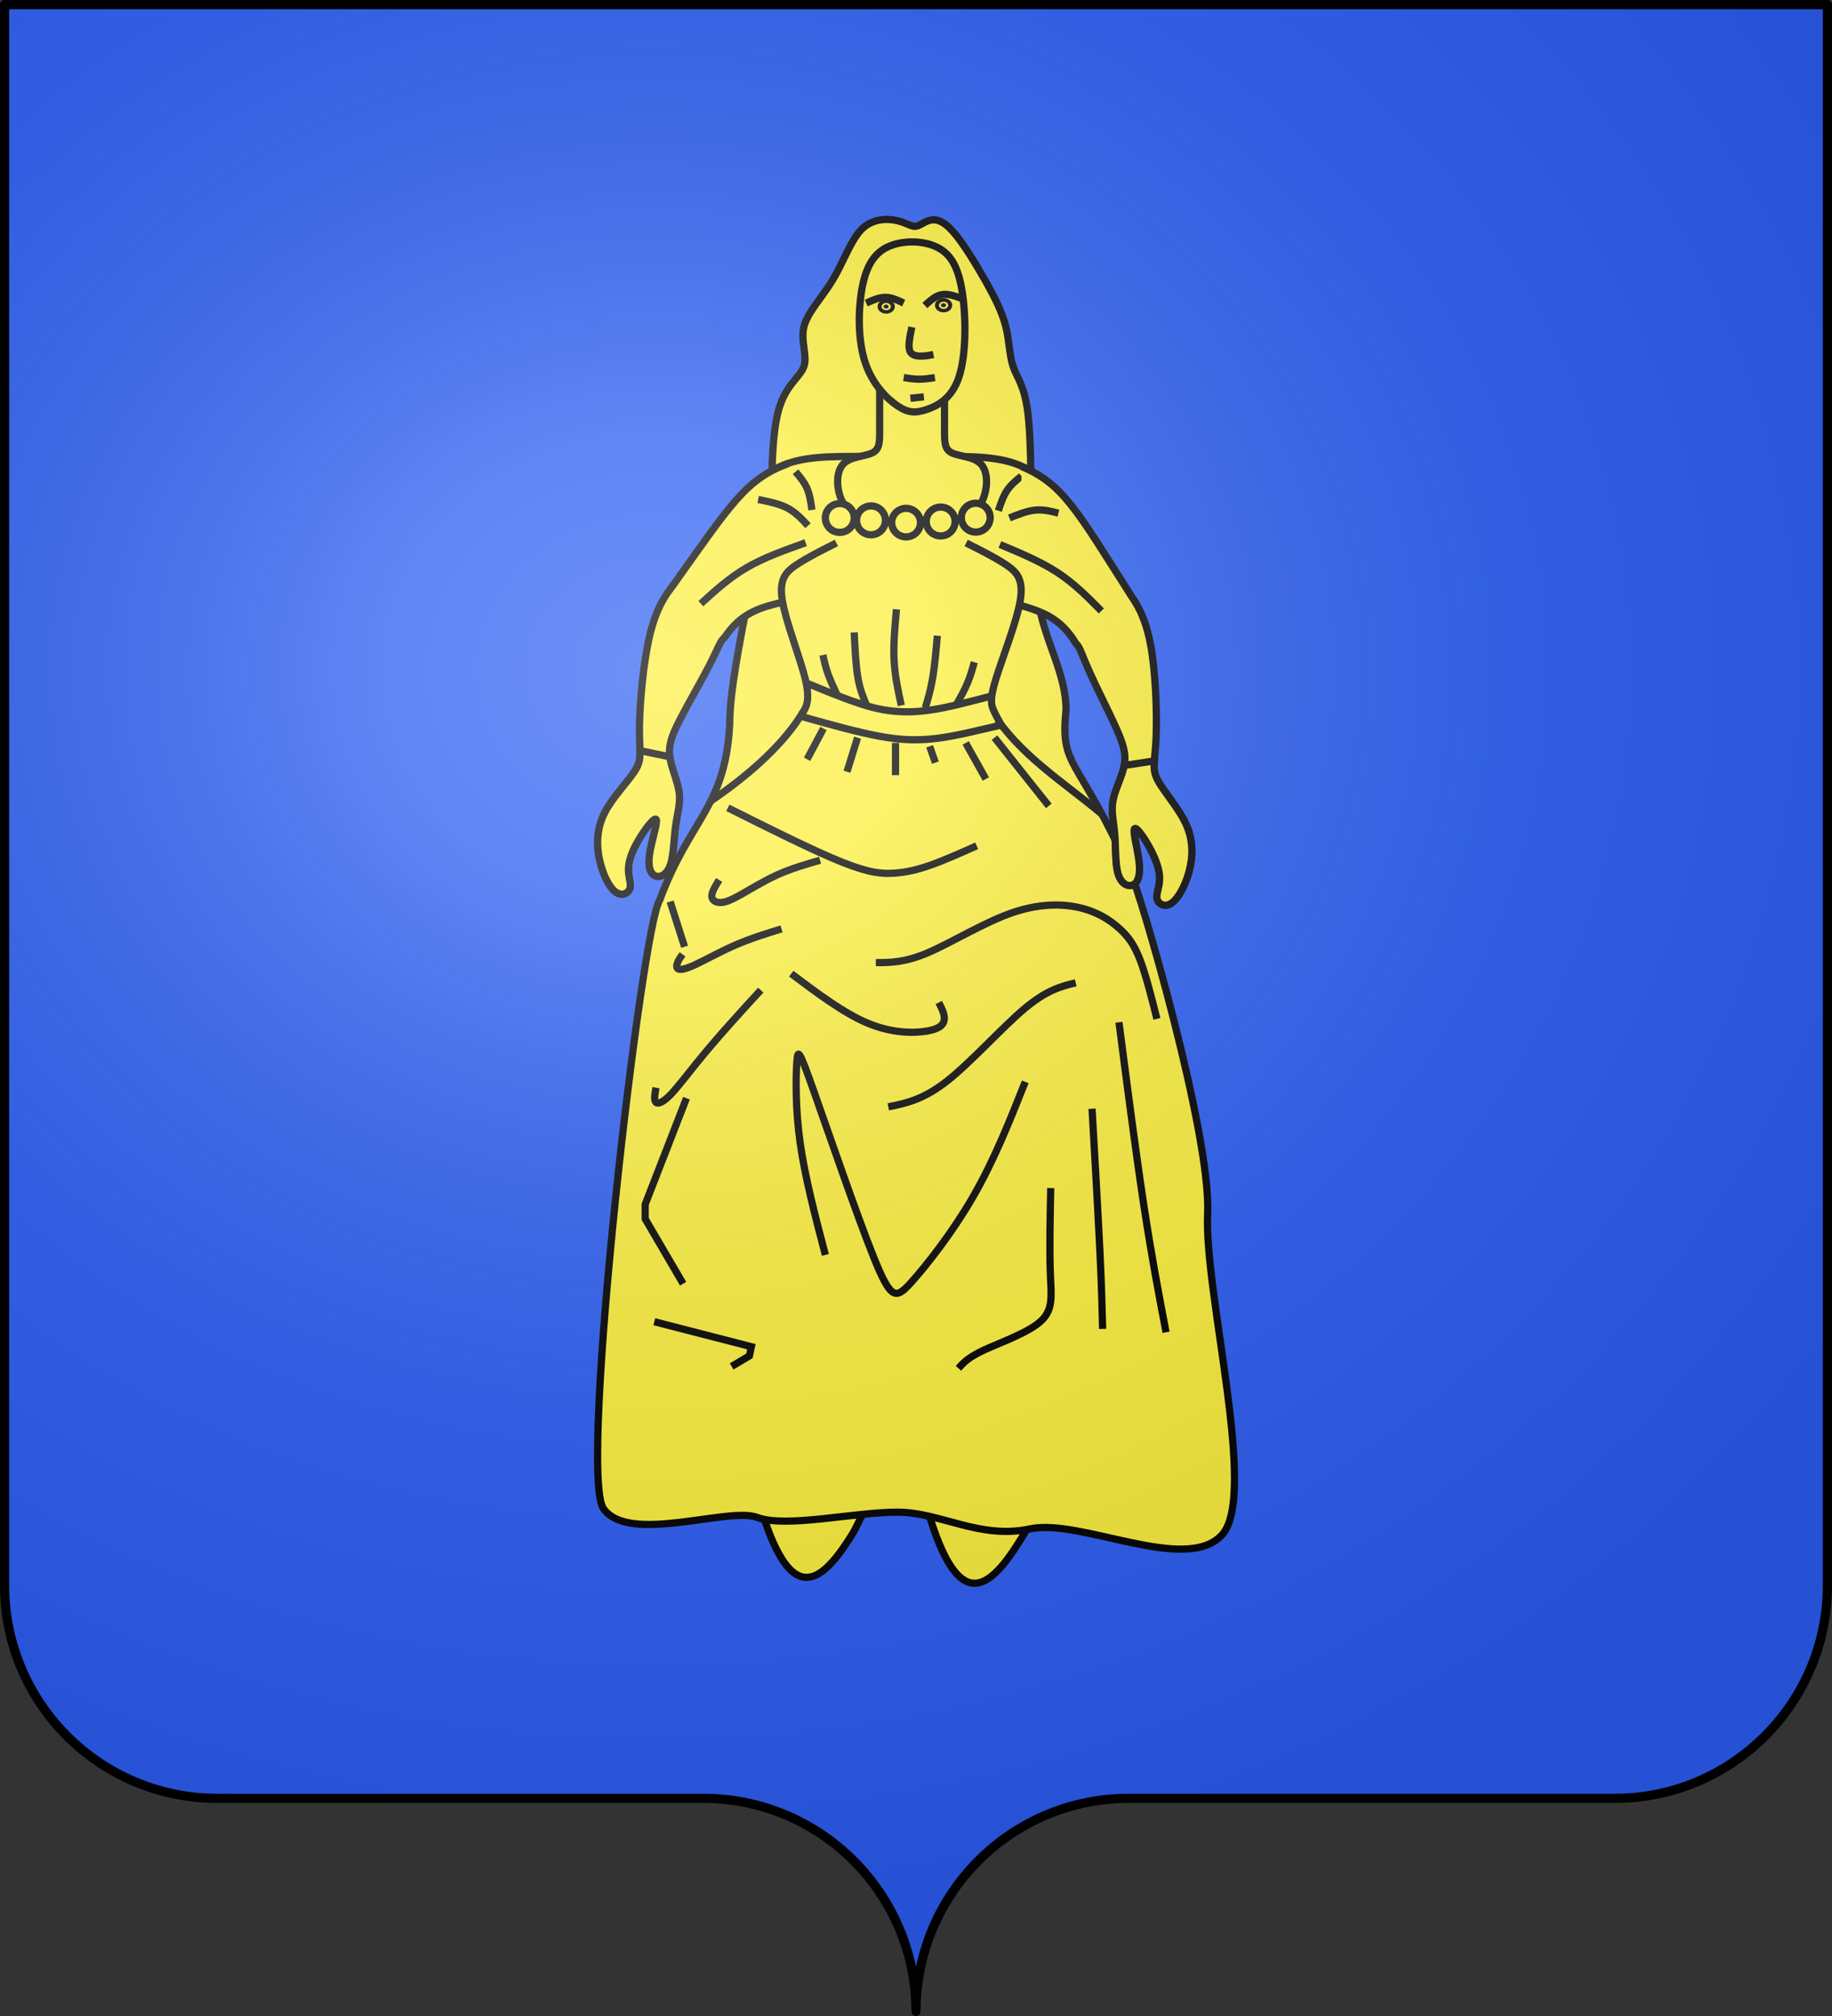 <svg xmlns="http://www.w3.org/2000/svg" xmlns:xlink="http://www.w3.org/1999/xlink" width="600.003" height="660" version="1.0"><rect width="100%" height="100%" fill="#333333" stroke="none"/><desc>Flag of Canton of Valais (Wallis)</desc><defs><radialGradient xlink:href="#a" id="b" cx="285.186" cy="200.448" r="300" fx="285.186" fy="200.448" gradientTransform="matrix(1.551 0 0 1.35 -152.894 151.099)" gradientUnits="userSpaceOnUse"/><linearGradient id="a"><stop offset="0" style="stop-color:white;stop-opacity:.314"/><stop offset=".19" style="stop-color:white;stop-opacity:.251"/><stop offset=".6" style="stop-color:#6b6b6b;stop-opacity:.125"/><stop offset="1" style="stop-color:black;stop-opacity:.125"/></linearGradient></defs><g style="display:inline"><g style="fill:#2b5df2"><g style="fill:#2b5df2;stroke:none;display:inline"><path d="M375 860.862c0-38.504 31.203-69.753 69.65-69.753h159.2c38.447 0 69.65-31.25 69.65-69.754V203.862h-597v517.493c0 38.504 31.203 69.754 69.65 69.754h159.2c38.447 0 69.65 31.25 69.65 69.753" style="fill:#2b5df2;fill-opacity:1;fill-rule:nonzero;stroke:none;stroke-width:3;stroke-linecap:round;stroke-linejoin:round;stroke-miterlimit:4;stroke-dasharray:none;stroke-dashoffset:0;stroke-opacity:1;display:inline" transform="translate(-75 -202.362)"/></g></g></g><g style="display:inline"><path d="M-212.758 502.112c5.552 17.864 11.103 11.086 16.655 1.55M-241.121 501.121c5.12 16.478 10.24 11.99 15.362 3.71.43-.697 1.802-3.616 2.233-4.357" style="fill:#fcef3c;fill-rule:evenodd;stroke:#000;stroke-width:1.217;stroke-linecap:butt;stroke-linejoin:miter;stroke-miterlimit:10;stroke-dasharray:none;stroke-opacity:1" transform="translate(717.277 -477.38)scale(1.94)"/><path d="M-195.673 334.048c0-7.3 0-14.601-.608-18.86-.608-4.26-1.825-5.476-2.434-7.301-.608-1.825-.608-4.259-1.217-6.693-.608-2.433-1.825-4.867-3.501-7.828-1.677-2.96-3.813-6.449-5.49-8.301-1.676-1.852-2.893-2.069-3.866-1.812s-1.704.987-2.461 1.014-1.541-.649-3.15-.987c-1.61-.338-4.043-.338-5.868 1.487s-3.042 5.476-4.867 8.518-4.26 5.476-4.868 7.91c-.608 2.433.609 4.867 0 6.692-.608 1.825-3.042 3.042-4.258 7.3-1.217 4.26-1.217 11.56-1.217 18.861" class="Schwarz Rand2" style="fill:#fcef3c;fill-rule:evenodd;stroke:#000;stroke-width:1.217;stroke-linecap:butt;stroke-linejoin:miter;stroke-miterlimit:10" transform="translate(717.277 -477.38)scale(1.94)"/><path d="M-246.553 368.557c0-6.085 1.894-14.82 3.11-21.513 1.218-6.693-.56-9.345 1.265-12.996s.266-7.3 3.916-9.126 8.518-1.825 13.385-1.825h14.602c4.868 0 9.735 0 13.385 1.825 3.65 1.826 2.424 5.476 4.25 9.126 1.825 3.651-2.948 7.301-1.731 13.994s4.61 11.769 4.61 17.853c-1.042 10.08 2.03 7.474 10.962 27.67 1.379 2.541 13.547 43.913 12.939 57.298s8.522 47.52 2.438 54.213-23.897-2.826-32.415-1c-8.518 1.825-15.1-2.823-22.4-2.823s-18.807 2.711-23.675.886c-4.867-1.825-21.686 4.595-25.945-1.49-4.259-6.084 6.476-98.459 9.518-102.717 5.03-13.617 10.975-15.526 11.786-29.375z" style="fill:#fcef3c;fill-rule:evenodd;stroke:#000;stroke-width:1.217;stroke-linecap:butt;stroke-linejoin:miter;stroke-miterlimit:10" transform="translate(717.277 -477.38)scale(1.94)"/><path d="M-217.575 334.048c-2.434 0-4.868 0-6.693-.608q-2.738-.912-3.65-3.65c-.609-1.826-.609-4.26.608-5.476s3.65-1.217 4.867-1.825c1.217-.609 1.217-1.826 1.217-3.65v-6.693h10.952v6.692c0 1.825 0 3.042 1.216 3.65 1.217.61 3.65.61 4.868 1.826 1.216 1.217 1.216 3.65.608 5.476q-.912 2.738-3.65 3.65c-1.826.608-4.26.608-6.693.608" class="Silber Rand2" style="fill:#fcef3c;fill-rule:evenodd;stroke:#000;stroke-width:1.217;stroke-linecap:butt;stroke-linejoin:miter;stroke-miterlimit:10" transform="translate(717.277 -477.38)scale(1.94)"/><path d="M-220.01 287.81c-2.433 1.216-3.65 3.65-4.258 7.3s-.608 8.518.608 12.168c1.217 3.65 3.65 6.085 5.476 7.301 1.825 1.217 3.042 1.217 4.867.609s4.26-1.825 5.476-5.476 1.217-9.734.609-13.993-1.826-6.693-4.26-7.91-6.083-1.217-8.517 0z" class="Silber Rand2" style="fill:#fcef3c;fill-rule:evenodd;stroke:#000;stroke-width:1.217;stroke-linecap:butt;stroke-linejoin:miter;stroke-miterlimit:10" transform="translate(717.277 -477.38)scale(1.94)"/><path d="m-259.272 469.116 16.387 4.218-.325 1.541-3.001 1.785M-253.837 431.394l-6.976 17.928v2.434l6.408 10.95M-241.294 413.158c-3.245 3.542-6.49 7.084-9.126 10.234-2.637 3.15-4.665 5.909-6.084 7.382-1.42 1.474-2.231 1.663-2.542 1.258-.31-.406-.122-1.406.068-2.407M-237.787 402.821c-2.623.811-5.246 1.622-7.829 2.745s-5.124 2.555-6.8 3.326-2.488.878-2.84.676c-.35-.203-.243-.717-.04-1.177s.5-.865.798-1.27M-256.595 398.215l2.434 7.626M-248.32 394.565c-.622 1-1.244 2-1.244 2.704 0 .703.622 1.109 1.433 1.109s1.811-.406 3.434-1.312c1.622-.906 3.867-2.312 6.206-3.366s4.772-1.758 7.206-2.461M-246.86 382.397c7.3 3.65 14.602 7.3 19.32 9.18 4.719 1.88 6.855 1.987 8.842 1.839s3.827-.555 6.112-1.366c2.284-.811 5.016-2.028 7.747-3.245M-221.875 408.518c2.434 0 4.867 0 8.775-1.663 3.907-1.663 9.288-4.99 13.952-6.652 4.665-1.663 8.613-1.663 11.655-.96s5.178 2.109 6.747 3.529 2.568 2.853 3.528 5.394 1.88 6.193 2.8 9.843M-236.152 410.384c4.461 3.353 8.923 6.706 12.98 8.382 4.055 1.677 7.706 1.677 9.883 1.312s2.88-1.095 2.974-1.96c.094-.866-.42-1.866-.933-2.867M-230.393 457.84c-1.73-6.598-3.46-13.196-4.272-19.023-.811-5.828-.703-10.884-.554-13.372s.338-2.406 2.866 4.732c2.528 7.139 7.395 21.335 10.235 28.339s3.65 6.814 6.246 3.934 6.977-8.45 10.478-14.534c3.502-6.084 6.125-12.682 8.748-19.28M-185.37 433.179c.514 8.923 1.027 17.846 1.325 24.039.297 6.192.378 9.653.46 13.114" class="Rand2" style="fill:none;fill-rule:evenodd;stroke:#000;stroke-width:1.217;stroke-linecap:butt;stroke-linejoin:miter;stroke-miterlimit:10" transform="translate(717.277 -477.38)scale(1.94)"/><path d="M-219.766 432.854c2.948-.595 5.895-1.19 9.951-4.38s9.221-8.978 13.02-12.168c3.8-3.191 6.233-3.786 8.667-4.381M-180.827 418.577c1.433 11.06 2.866 22.119 4.19 30.84 1.326 8.72 2.543 15.102 3.76 21.483M-192.347 446.564c-.108 5.273-.216 10.546-.067 14.345.148 3.799.554 6.125-1.582 8.098s-6.815 3.597-9.559 4.867c-2.745 1.272-3.556 2.19-4.367 3.11" class="Rand2" style="fill:none;fill-rule:evenodd;stroke:#000;stroke-width:1.217;stroke-linecap:butt;stroke-linejoin:miter;stroke-miterlimit:10" transform="translate(717.277 -477.38)scale(1.94)"/><path d="M-223.497 297.22c1.081-.487 2.163-.974 3.217-.974s2.083.487 3.11.973" class="Rand2" style="fill:#fcef3c;fill-rule:evenodd;stroke:#000;stroke-width:1.217;stroke-linecap:butt;stroke-linejoin:miter;stroke-miterlimit:10" transform="translate(717.277 -477.38)scale(1.94)"/><path d="M-213.6 297.625c.892-.811 1.784-1.622 2.812-1.825s2.19.203 3.353.608" class="Rand2" style="fill:#fcef3c;fill-rule:evenodd;stroke:#000;stroke-width:1.217;stroke-linecap:butt;stroke-linejoin:miter;stroke-miterlimit:10;stroke-dasharray:none" transform="translate(717.277 -477.38)scale(1.94)"/><path d="M-215.79 301.275c-.325 1.542-.65 3.083-.38 3.921s1.136.974 1.907.974c.77 0 1.447-.136 2.123-.27M-217.17 309.793c.865.135 1.73.27 2.61.27.878 0 1.77-.135 2.663-.27M-216.034 313.281l2.271-.243" class="Rand2" style="fill:#fcef3c;fill-rule:evenodd;stroke:#000;stroke-width:1.217;stroke-linecap:butt;stroke-linejoin:miter;stroke-miterlimit:10" transform="translate(717.277 -477.38)scale(1.94)"/><path d="M-225.525 333.48a2.434 2.434 0 1 0-4.868 0 2.434 2.434 0 0 0 4.868 0zM-220.252 333.886a2.434 2.434 0 1 0-4.868 0 2.434 2.434 0 0 0 4.868 0zM-214.33 334.292a2.434 2.434 0 1 0-4.868 0 2.434 2.434 0 0 0 4.867 0zM-208.49 334.13a2.434 2.434 0 1 0-4.867 0 2.434 2.434 0 0 0 4.867 0zM-202.568 333.48a2.434 2.434 0 1 0-4.867 0 2.434 2.434 0 0 0 4.867 0z" class="Silber Rand2" style="fill:#fcef3c;fill-rule:evenodd;stroke:#000;stroke-width:1.217;stroke-linecap:butt;stroke-linejoin:miter;stroke-miterlimit:10" transform="translate(717.277 -477.38)scale(1.94)"/><path d="m-230.717 369.012-2.758 5.192M-234.055 366.04c-3.04 5.243-8.805 10.527-15.582 15.147M-224.957 370.553l-1.785 5.76M-218.549 371.445v5.436M-212.79 372.013l.974 2.758M-206.705 371.445l3.407 6.085M-201.838 370.553l9.167 11.52M-201.292 367.582c4.667 6.554 11.852 11.05 17.634 15.933" class="Rand2" style="fill:none;fill-rule:evenodd;stroke:#000;stroke-width:1.217;stroke-linecap:butt;stroke-linejoin:miter;stroke-miterlimit:10" transform="translate(717.277 -477.38)scale(1.94)"/><g style="fill:#fcef3c;stroke:#000"><path d="M-1237.423 344.51c-4.254-.76-7.603-1.28-11.988 1.603-.607.031-1.76 1.31-4.095 3.259s-5.855 4.568-8.191 6.517-3.488 3.227-4 5.082c-.514 1.854-.388 4.284-.9 6.139-.514 1.854-1.666 3.132-2.786 5.018s-2.21 4.38-3.362 5.658-2.367 1.341-3.006.765c-.64-.576-.703-1.791.418-3.677s3.425-4.443 3.393-5.05c-.031-.608-2.399.734-4.158 2.043q-2.64 1.966-3.456 3.835c-.545 1.247-.482 2.462-1.058 3.101-.576.64-1.791.703-2.462-.481-.67-1.184-.797-3.614-.315-6.076.481-2.462 1.57-4.955 3.906-6.904 2.336-1.95 5.918-3.354 7.678-4.664s1.696-2.525 3.33-6.265c1.633-3.74 4.963-10.005 7.812-13.808 2.849-3.804 5.216-5.145 6.4-5.816 14.864-9.088 18.646-11.9 26.246-11.535" class="Silber Rand2" style="fill:#fcef3c;fill-rule:evenodd;stroke:#000;stroke-width:1.217;stroke-linecap:butt;stroke-linejoin:miter;stroke-miterlimit:10" transform="rotate(-23.029 -2228.716 -6091.055)scale(1.94)"/><path d="M-1265.698 360.97c-.513 1.855-.387 4.285-.9 6.14s-1.665 3.132-2.785 5.018-2.21 4.38-3.362 5.658-2.367 1.341-3.006.765c-.64-.576-.703-1.791.418-3.677s3.425-4.443 3.393-5.05c-.031-.608-2.399.734-4.158 2.043q-2.64 1.966-3.456 3.835c-.545 1.247-.482 2.462-1.058 3.101-.576.64-1.791.703-2.462-.481-.67-1.184-.797-3.614-.315-6.076.481-2.462 1.57-4.955 3.906-6.904 2.336-1.95 5.918-3.354 7.678-4.664 1.003-.746 1.414-1.462 1.884-2.632z" class="Silber Rand2" style="fill:#fcef3c;fill-rule:evenodd;stroke:#000;stroke-width:1.217;stroke-linecap:butt;stroke-linejoin:miter;stroke-miterlimit:10" transform="rotate(-23.029 -2228.716 -6091.055)scale(1.94)"/><path d="M-1230.46 336.696c-3.713-.224-7.425-.448-10.81-.024-3.384.424-6.44 1.497-9.497 2.57" class="Rand2" style="fill:#fcef3c;fill-rule:evenodd;stroke:#000;stroke-width:1.217;stroke-linecap:butt;stroke-linejoin:miter;stroke-miterlimit:10" transform="rotate(-23.029 -2228.716 -6091.055)scale(1.94)"/></g><path d="M-201.189 332.264c.406-1.217.811-2.434 1.46-3.407.65-.974 1.542-1.704 2.434-2.434M-228.527 337.699c-2.433 1.217-4.867 2.434-6.692 3.65-1.826 1.217-3.042 2.434-2.434 6.085s3.042 9.734 3.894 13.33.122 4.706-.609 5.814M-218.387 348.894c-.27 2.92-.54 5.84-.405 8.545.135 2.703.676 5.191 1.217 7.679M-225.525 352.788c.135 2.758.27 5.516.608 7.544s.879 3.326 1.42 4.624M-230.798 356.6c.216 1.028.432 2.055.905 3.34.363.985.877 2.12 1.427 3.292M-211.491 353.355c-.217 2.515-.433 5.03-.771 7.058s-.798 3.57-1.257 5.11M-205.245 357.817c-.325 1.163-.649 2.325-1.15 3.515s-1.175 2.407-1.851 3.624" class="Rand2" style="fill:none;fill-rule:evenodd;stroke:#000;stroke-width:1.217;stroke-linecap:butt;stroke-linejoin:miter;stroke-miterlimit:10" transform="translate(717.277 -477.38)scale(1.94)"/><path d="M-233.636 361.32c3.65 1.488 8.516 3.527 11.761 4.271s6.084.744 9.167.311c3.082-.432 7.112-1.532 10.438-2.397M-234.692 366.903c4.894 1.379 9.788 2.758 13.615 3.447s6.584.69 9.72.298c3.138-.392 7.043-1.411 10.559-2.195" class="Rand2" style="fill:none;fill-rule:evenodd;stroke:#000;stroke-width:1.217;stroke-linecap:butt;stroke-linejoin:miter;stroke-miterlimit:10" transform="translate(717.277 -477.38)scale(1.94)"/><path d="M1332.151 145.894c0 1.28-1.11 2.318-2.478 2.318s-2.478-1.038-2.478-2.318 1.11-2.318 2.478-2.318 2.478 1.038 2.478 2.318z" style="fill:#fcef3c;stroke:#000;stroke-width:1.5;stroke-miterlimit:4;stroke-dasharray:none" transform="matrix(.878 0 0 .756 -858.418 -10.349)"/><path d="M1329.833 142.876c0 .475-.358.86-.8.86-.441 0-.799-.385-.799-.86s.358-.86.8-.86c.441 0 .799.385.799.86z" style="fill:#fcef3c;stroke:#000;stroke-width:1.5;stroke-miterlimit:4;stroke-dasharray:none" transform="matrix(.537 0 0 .407 -404.69 41.782)"/><path d="M1332.151 145.894c0 1.28-1.11 2.318-2.478 2.318s-2.478-1.038-2.478-2.318 1.11-2.318 2.478-2.318 2.478 1.038 2.478 2.318z" style="fill:#fcef3c;stroke:#000;stroke-width:1.5;stroke-miterlimit:4;stroke-dasharray:none" transform="matrix(.878 0 0 .756 -877.213 -9.927)"/><path d="M1329.833 142.876c0 .475-.358.86-.8.86-.441 0-.799-.385-.799-.86s.358-.86.8-.86c.441 0 .799.385.799.86z" style="fill:#fcef3c;stroke:#000;stroke-width:1.5;stroke-miterlimit:4;stroke-dasharray:none" transform="matrix(.537 0 0 .407 -423.484 42.204)"/><path d="M-241.742 330.367c1.77.352 3.539.704 4.942 1.44 1.403.737 2.44 1.856 3.478 2.976" class="Rand2" style="fill:none;fill-rule:evenodd;stroke:#000;stroke-width:1.217;stroke-linecap:butt;stroke-linejoin:miter;stroke-miterlimit:10" transform="translate(717.277 -477.38)scale(1.94)"/><g style="fill:#fcef3c;stroke:#000"><path d="M-1237.423 344.51c-4.254-.76-7.603-1.28-11.988 1.603-.607.031-1.76 1.31-4.095 3.259s-5.855 4.568-8.191 6.517-3.488 3.227-4 5.082c-.514 1.854-.388 4.284-.9 6.139-.514 1.854-1.666 3.132-2.786 5.018s-2.21 4.38-3.362 5.658-2.367 1.341-3.006.765c-.64-.576-.703-1.791.418-3.677s3.425-4.443 3.393-5.05c-.031-.608-2.399.734-4.158 2.043q-2.64 1.966-3.456 3.835c-.545 1.247-.482 2.462-1.058 3.101-.576.64-1.791.703-2.462-.481-.67-1.184-.797-3.614-.315-6.076.481-2.462 1.57-4.955 3.906-6.904 2.336-1.95 5.918-3.354 7.678-4.664s1.696-2.525 3.33-6.265c1.633-3.74 4.963-10.005 7.812-13.808 2.849-3.804 5.216-5.145 6.4-5.816 14.864-9.088 18.646-11.9 26.246-11.535" class="Silber Rand2" style="fill:#fcef3c;fill-rule:evenodd;stroke:#000;stroke-width:1.217;stroke-linecap:butt;stroke-linejoin:miter;stroke-miterlimit:10" transform="scale(-1.94 1.94)rotate(-26.065 -1228.454 -2079.038)"/><path d="M-1265.698 360.97c-.513 1.855-.387 4.285-.9 6.14s-1.665 3.132-2.785 5.018-2.21 4.38-3.362 5.658-2.367 1.341-3.006.765c-.64-.576-.703-1.791.418-3.677s3.425-4.443 3.393-5.05c-.031-.608-2.399.734-4.158 2.043q-2.64 1.966-3.456 3.835c-.545 1.247-.482 2.462-1.058 3.101-.576.64-1.791.703-2.462-.481-.67-1.184-.797-3.614-.315-6.076.481-2.462 1.57-4.955 3.906-6.904 2.336-1.95 5.918-3.354 7.678-4.664 1.003-.746 1.414-1.462 1.884-2.632z" class="Silber Rand2" style="fill:#fcef3c;fill-rule:evenodd;stroke:#000;stroke-width:1.217;stroke-linecap:butt;stroke-linejoin:miter;stroke-miterlimit:10" transform="scale(-1.94 1.94)rotate(-26.065 -1228.454 -2079.038)"/><path d="M-1230.46 336.696c-3.713-.224-7.425-.448-10.81-.024-3.384.424-6.44 1.497-9.497 2.57" class="Rand2" style="fill:#fcef3c;fill-rule:evenodd;stroke:#000;stroke-width:1.217;stroke-linecap:butt;stroke-linejoin:miter;stroke-miterlimit:10" transform="scale(-1.94 1.94)rotate(-26.065 -1228.454 -2079.038)"/></g><path d="M-199.323 333.48c1.487-.594 2.974-1.189 4.353-1.324 1.38-.136 2.65.189 3.921.513M-206.624 337.699c2.434 1.217 4.867 2.434 6.692 3.65 1.826 1.217 3.043 2.434 2.434 6.085-.608 3.65-3.042 9.734-4.11 13.222s-.77 4.38-.42 5.192c.352.811.758 1.541 1.164 2.271M-232.659 332.126c-.178-1.27-.357-2.54-.82-3.615-.461-1.075-1.207-1.954-1.952-2.834" class="Rand2" style="fill:none;fill-rule:evenodd;stroke:#000;stroke-width:1.217;stroke-linecap:butt;stroke-linejoin:miter;stroke-miterlimit:10" transform="translate(717.277 -477.38)scale(1.94)"/></g><g style="display:inline"><path d="M76.5 203.862v517.491c0 38.505 31.203 69.755 69.65 69.755h159.2c38.447 0 69.65 31.25 69.65 69.754 0-38.504 31.203-69.754 69.65-69.754h159.2c38.447 0 69.65-31.25 69.65-69.755v-517.49z" style="fill:url(#b);fill-opacity:1;fill-rule:evenodd;stroke:none;stroke-width:3;stroke-linecap:butt;stroke-linejoin:miter;stroke-miterlimit:4;stroke-dasharray:none;stroke-opacity:1;display:inline" transform="translate(-75 -202.362)"/></g><g style="display:inline"><path d="M302.06 658.5c0-38.504 31.203-69.753 69.65-69.753h159.2c38.446 0 69.65-31.25 69.65-69.754V1.5h-597v517.493c0 38.504 31.203 69.754 69.65 69.754h159.2c38.446 0 69.65 31.25 69.65 69.753" style="fill:none;fill-opacity:1;fill-rule:nonzero;stroke:#000;stroke-width:3;stroke-linecap:round;stroke-linejoin:round;stroke-miterlimit:4;stroke-dasharray:none;stroke-dashoffset:0;stroke-opacity:1;display:inline" transform="translate(-2.06)"/></g></svg>